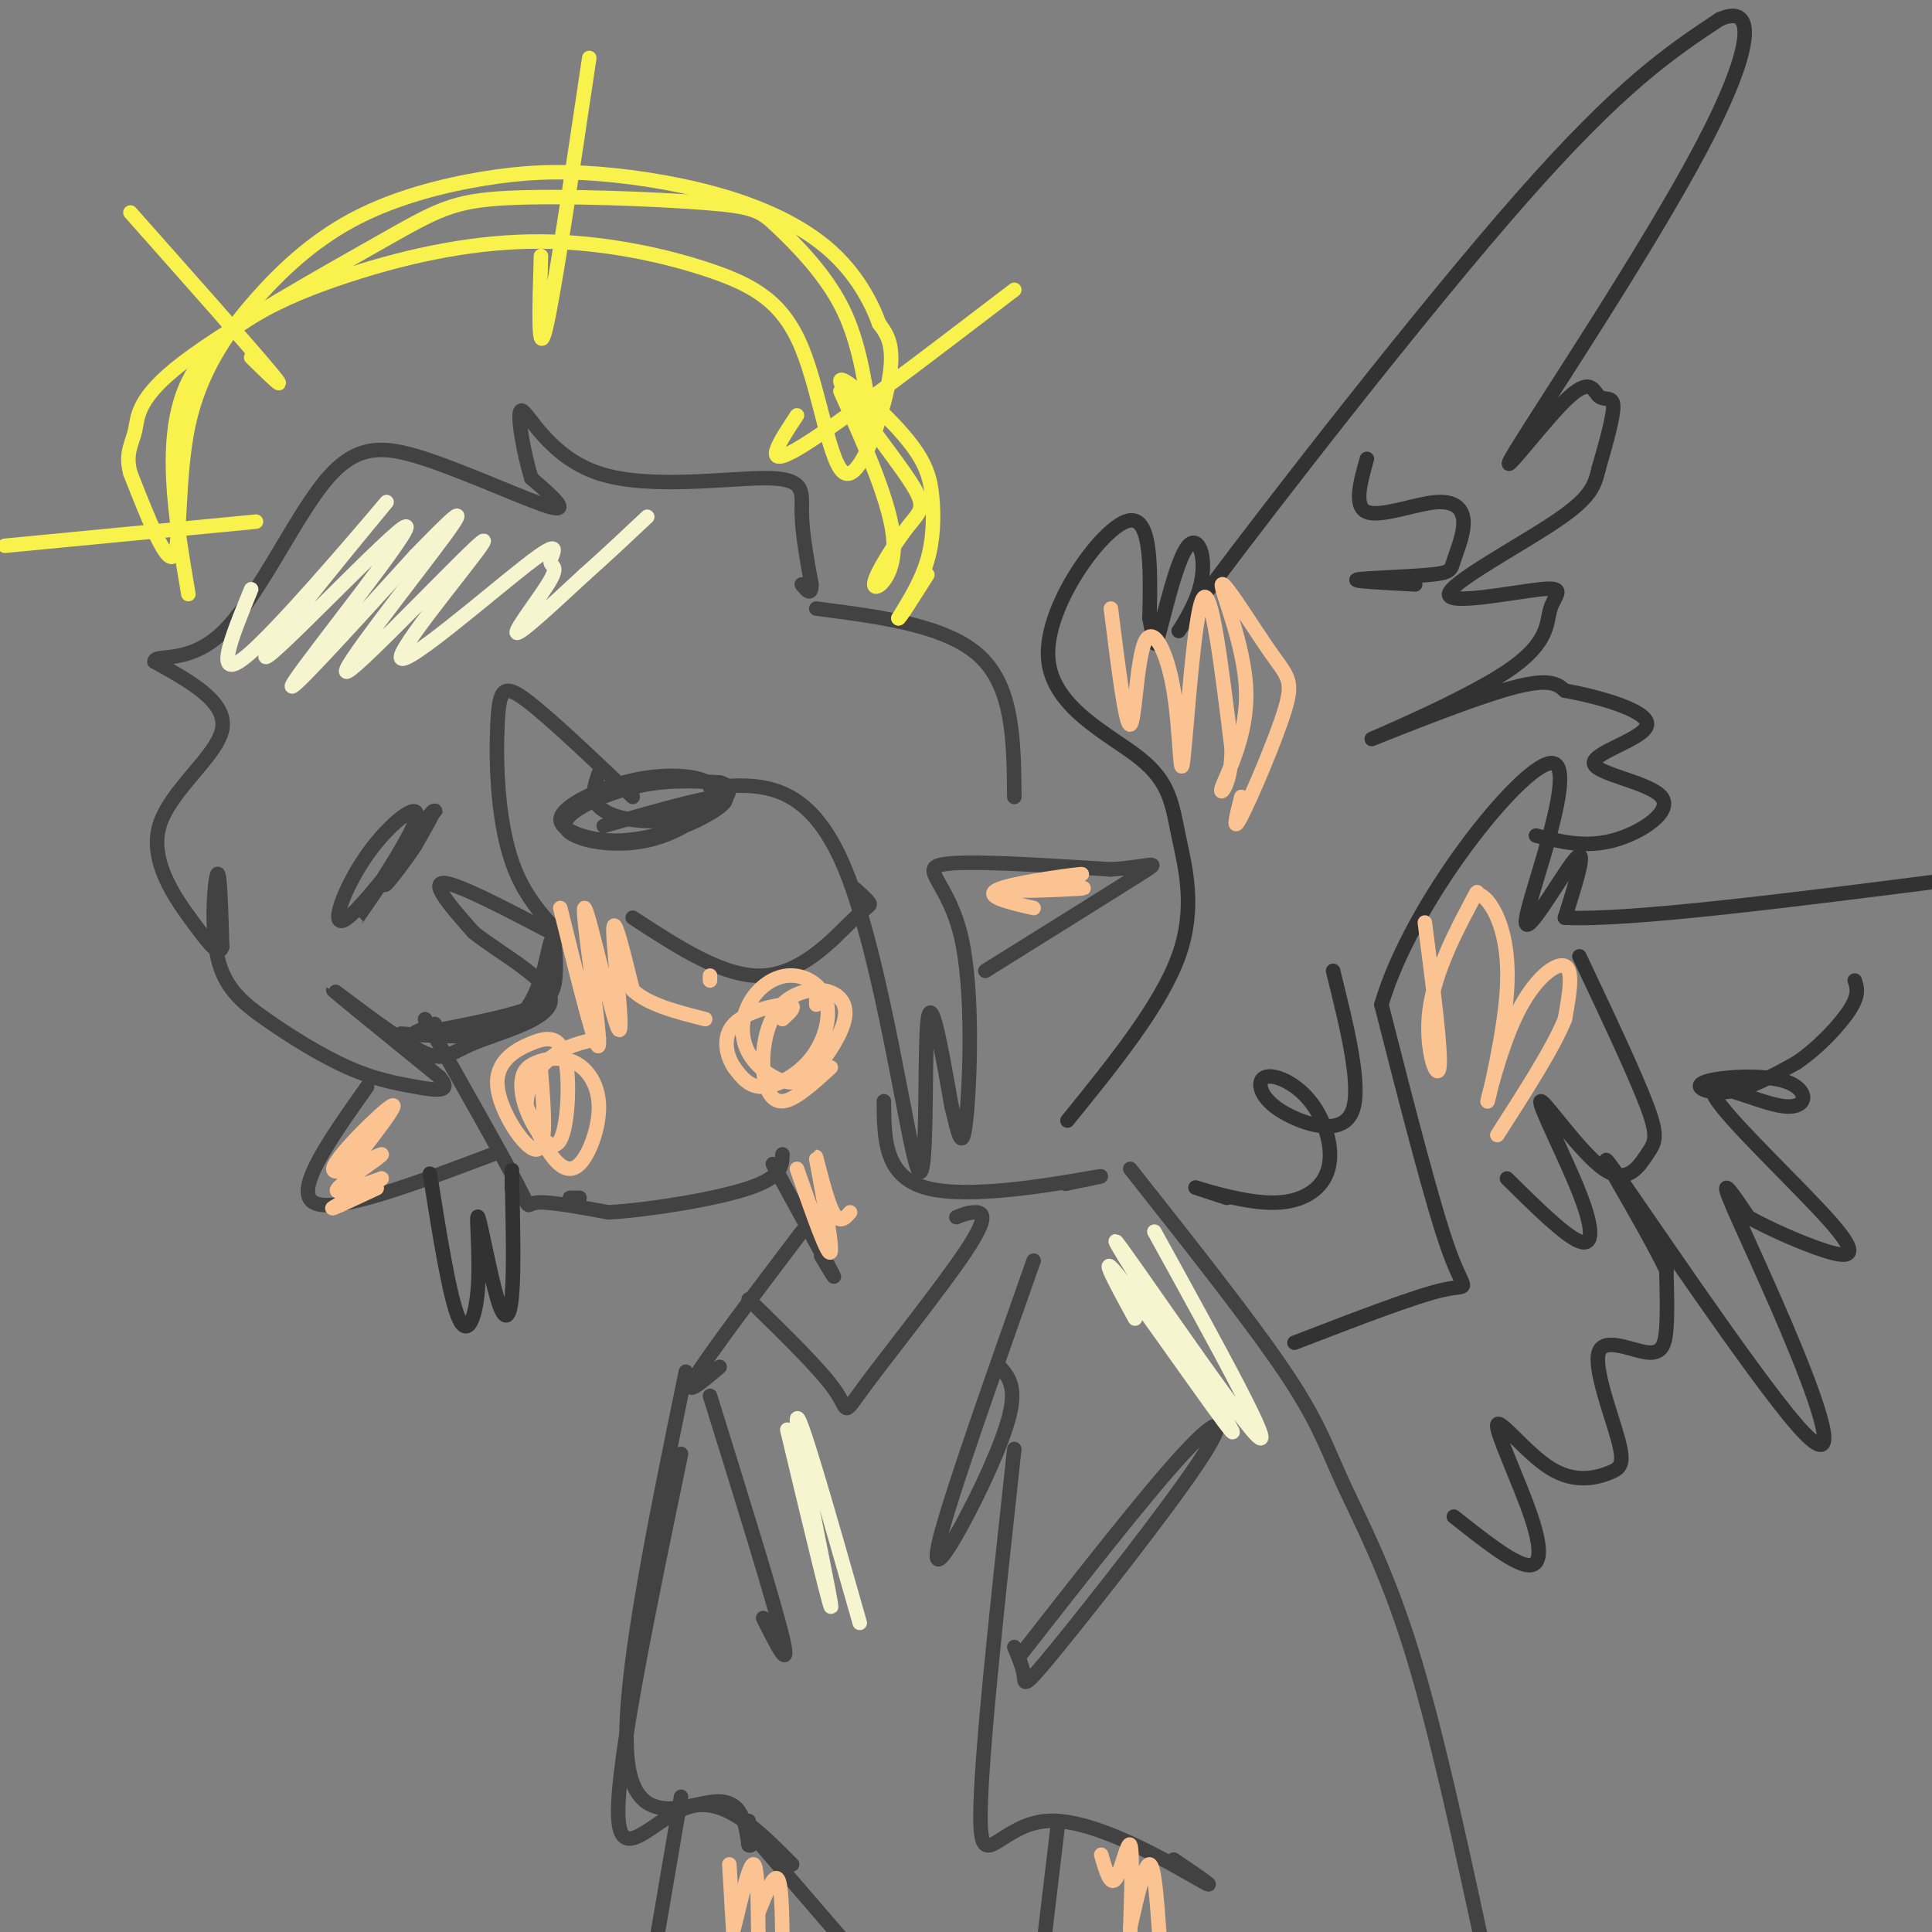 <svg viewBox='0 0 400 400' version='1.1' xmlns='http://www.w3.org/2000/svg' xmlns:xlink='http://www.w3.org/1999/xlink'><rect x="0" y="0" width="400" height="400" fill="#808080" stroke="none"/><g fill='none' stroke='rgb(66,66,66)' stroke-width='3' stroke-linecap='round' stroke-linejoin='round'><path d='M118,248c0.000,0.000 2.000,0.000 2,0'/><path d='M88,211c7.911,13.956 15.822,27.911 19,34c3.178,6.089 1.622,4.311 4,4c2.378,-0.311 8.689,0.844 15,2'/><path d='M126,251c8.467,-0.489 22.133,-2.711 29,-5c6.867,-2.289 6.933,-4.644 7,-7'/><path d='M83,214c9.394,0.708 18.788,1.416 24,-3c5.212,-4.416 6.242,-13.957 7,-16c0.758,-2.043 1.242,3.411 1,7c-0.242,3.589 -1.212,5.311 -6,7c-4.788,1.689 -13.394,3.344 -22,5'/><path d='M87,214c-3.167,0.500 -0.083,-0.750 3,-2'/><path d='M131,190c9.512,6.214 19.024,12.429 27,12c7.976,-0.429 14.417,-7.500 18,-11c3.583,-3.500 4.310,-3.429 4,-4c-0.310,-0.571 -1.655,-1.786 -3,-3'/><path d='M131,165c-8.622,-8.212 -17.244,-16.424 -22,-20c-4.756,-3.576 -5.647,-2.516 -6,5c-0.353,7.516 -0.167,21.489 4,31c4.167,9.511 12.314,14.561 9,13c-3.314,-1.561 -18.090,-9.732 -23,-11c-4.910,-1.268 0.045,4.366 5,10'/><path d='M98,193c5.265,4.255 15.927,9.891 16,14c0.073,4.109 -10.444,6.689 -16,9c-5.556,2.311 -6.150,4.353 -12,1c-5.850,-3.353 -16.957,-12.101 -17,-12c-0.043,0.101 10.979,9.050 22,18'/><path d='M91,223c2.887,3.351 -0.894,2.730 -5,2c-4.106,-0.730 -8.537,-1.569 -14,-4c-5.463,-2.431 -11.959,-6.456 -17,-10c-5.041,-3.544 -8.626,-6.608 -10,-13c-1.374,-6.392 -0.535,-16.112 0,-17c0.535,-0.888 0.768,7.056 1,15'/><path d='M46,196c-0.528,2.126 -2.348,-0.059 -6,-5c-3.652,-4.941 -9.137,-12.638 -7,-20c2.137,-7.362 11.896,-14.389 13,-20c1.104,-5.611 -6.448,-9.805 -14,-14'/><path d='M32,137c-0.043,-1.773 6.850,0.796 14,-6c7.150,-6.796 14.556,-22.956 21,-31c6.444,-8.044 11.927,-7.974 21,-5c9.073,2.974 21.735,8.850 26,10c4.265,1.150 0.132,-2.425 -4,-6'/><path d='M110,99c-1.503,-4.889 -3.259,-14.111 -2,-14c1.259,0.111 5.533,9.556 16,13c10.467,3.444 27.126,0.889 35,1c7.874,0.111 6.964,2.889 7,7c0.036,4.111 1.018,9.556 2,15'/><path d='M168,121c0.000,2.500 -1.000,1.250 -2,0'/><path d='M147,163c10.167,-0.821 20.333,-1.643 28,17c7.667,18.643 12.833,56.750 15,62c2.167,5.250 1.333,-22.357 2,-30c0.667,-7.643 2.833,4.679 5,17'/><path d='M197,229c1.338,5.370 2.183,10.295 3,3c0.817,-7.295 1.604,-26.810 -1,-38c-2.604,-11.190 -8.601,-14.054 -4,-15c4.601,-0.946 19.801,0.027 35,1'/><path d='M230,180c8.200,-0.511 11.200,-2.289 6,1c-5.200,3.289 -18.600,11.644 -32,20'/><path d='M102,239c-16.333,6.167 -32.667,12.333 -37,10c-4.333,-2.333 3.333,-13.167 11,-24'/><path d='M169,126c13.583,1.750 27.167,3.500 34,10c6.833,6.500 6.917,17.750 7,29'/><path d='M160,241c5.167,9.417 10.333,18.833 12,22c1.667,3.167 -0.167,0.083 -2,-3'/><path d='M166,255c-9.583,12.667 -19.167,25.333 -22,30c-2.833,4.667 1.083,1.333 5,-2'/><path d='M183,228c0.044,7.844 0.089,15.689 9,18c8.911,2.311 26.689,-0.911 33,-2c6.311,-1.089 1.156,-0.044 -4,1'/><path d='M221,245c-0.667,0.167 -0.333,0.083 0,0'/><path d='M155,269c7.542,7.360 15.085,14.721 18,19c2.915,4.279 1.204,5.477 6,-1c4.796,-6.477 16.099,-20.628 21,-28c4.901,-7.372 3.400,-7.963 2,-8c-1.400,-0.037 -2.700,0.482 -4,1'/><path d='M142,284c-6.911,33.511 -13.822,67.022 -12,81c1.822,13.978 12.378,8.422 18,8c5.622,-0.422 6.311,4.289 7,9'/><path d='M155,382c1.167,0.667 0.583,-2.167 0,-5'/><path d='M210,300c-3.589,32.923 -7.179,65.845 -7,77c0.179,11.155 4.125,0.542 14,0c9.875,-0.542 25.679,8.988 31,12c5.321,3.012 0.161,-0.494 -5,-4'/><path d='M211,343c13.204,-16.884 26.408,-33.767 34,-42c7.592,-8.233 9.571,-7.815 3,2c-6.571,9.815 -21.692,29.027 -29,38c-7.308,8.973 -6.802,7.707 -7,6c-0.198,-1.707 -1.099,-3.853 -2,-6'/><path d='M214,261c-8.173,23.155 -16.345,46.310 -19,56c-2.655,9.690 0.208,5.917 4,-1c3.792,-6.917 8.512,-16.976 10,-23c1.488,-6.024 -0.256,-8.012 -2,-10'/><path d='M147,289c6.583,21.167 13.167,42.333 15,50c1.833,7.667 -1.083,1.833 -4,-4'/><path d='M141,301c-6.689,32.156 -13.378,64.311 -13,75c0.378,10.689 7.822,-0.089 15,-2c7.178,-1.911 14.089,5.044 21,12'/><path d='M155,379c0.000,0.000 25.000,29.000 25,29'/><path d='M234,242c12.494,15.792 24.988,31.583 32,42c7.012,10.417 8.542,15.458 12,23c3.458,7.542 8.845,17.583 14,34c5.155,16.417 10.077,39.208 15,62'/><path d='M219,378c0.000,0.000 -5.000,42.000 -5,42'/><path d='M141,372c0.000,0.000 -7.000,41.000 -7,41'/><path d='M125,171c10.337,-2.972 20.675,-5.944 24,-6c3.325,-0.056 -0.361,2.803 -5,5c-4.639,2.197 -10.230,3.732 -15,4c-4.770,0.268 -8.720,-0.730 -11,-2c-2.280,-1.270 -2.891,-2.810 0,-5c2.891,-2.190 9.283,-5.029 16,-6c6.717,-0.971 13.758,-0.075 14,3c0.242,3.075 -6.317,8.329 -14,10c-7.683,1.671 -16.492,-0.243 -17,-3c-0.508,-2.757 7.283,-6.359 14,-8c6.717,-1.641 12.358,-1.320 18,-1'/><path d='M149,162c3.171,0.770 2.097,3.196 -1,5c-3.097,1.804 -8.219,2.986 -13,3c-4.781,0.014 -9.223,-1.139 -11,-3c-1.777,-1.861 -0.888,-4.431 0,-7'/><path d='M78,184c7.116,-9.536 14.232,-19.072 12,-16c-2.232,3.072 -13.812,18.751 -18,22c-4.188,3.249 -0.984,-5.933 4,-13c4.984,-7.067 11.748,-12.018 10,-7c-1.748,5.018 -12.009,20.005 -12,20c0.009,-0.005 10.288,-15.001 14,-20c3.712,-4.999 0.856,0.001 -2,5'/><path d='M86,175c-1.733,2.733 -5.067,7.067 -6,8c-0.933,0.933 0.533,-1.533 2,-4'/></g>
<g fill='none' stroke='rgb(252,195,146)' stroke-width='3' stroke-linecap='round' stroke-linejoin='round'><path d='M172,221c-3.743,3.426 -7.485,6.851 -10,7c-2.515,0.149 -3.802,-2.979 -4,-7c-0.198,-4.021 0.692,-8.937 3,-12c2.308,-3.063 6.033,-4.275 9,-4c2.967,0.275 5.175,2.036 5,5c-0.175,2.964 -2.733,7.131 -5,10c-2.267,2.869 -4.244,4.441 -7,4c-2.756,-0.441 -6.290,-2.896 -8,-6c-1.710,-3.104 -1.597,-6.856 0,-10c1.597,-3.144 4.679,-5.679 8,-6c3.321,-0.321 6.880,1.574 8,5c1.120,3.426 -0.198,8.384 -3,12c-2.802,3.616 -7.086,5.890 -10,6c-2.914,0.110 -4.457,-1.945 -6,-4'/><path d='M152,221c-1.595,-2.381 -2.583,-6.333 0,-9c2.583,-2.667 8.738,-4.048 11,-4c2.262,0.048 0.631,1.524 -1,3'/><path d='M112,222c0.640,7.975 1.280,15.951 -1,16c-2.280,0.049 -7.479,-7.828 -8,-13c-0.521,-5.172 3.635,-7.640 7,-9c3.365,-1.360 5.940,-1.614 7,3c1.060,4.614 0.606,14.096 -1,17c-1.606,2.904 -4.364,-0.769 -6,-4c-1.636,-3.231 -2.151,-6.019 -2,-8c0.151,-1.981 0.968,-3.155 3,-4c2.032,-0.845 5.279,-1.362 8,0c2.721,1.362 4.915,4.602 5,9c0.085,4.398 -1.939,9.953 -4,12c-2.061,2.047 -4.160,0.585 -6,-2c-1.840,-2.585 -3.420,-6.292 -5,-10'/><path d='M109,229c-0.111,-3.600 2.111,-7.600 5,-10c2.889,-2.400 6.444,-3.200 10,-4'/></g>
<g fill='none' stroke='rgb(249,242,77)' stroke-width='3' stroke-linecap='round' stroke-linejoin='round'><path d='M39,123c-2.770,-16.349 -5.541,-32.698 0,-44c5.541,-11.302 19.393,-17.556 33,-22c13.607,-4.444 26.970,-7.078 40,-7c13.030,0.078 25.729,2.869 35,6c9.271,3.131 15.114,6.602 19,16c3.886,9.398 5.816,24.723 9,26c3.184,1.277 7.624,-11.492 9,-19c1.376,-7.508 -0.312,-9.754 -2,-12'/><path d='M182,67c-1.659,-4.666 -4.808,-10.332 -10,-15c-5.192,-4.668 -12.429,-8.337 -21,-11c-8.571,-2.663 -18.477,-4.321 -27,-5c-8.523,-0.679 -15.664,-0.379 -24,1c-8.336,1.379 -17.866,3.836 -26,8c-8.134,4.164 -14.871,10.034 -21,17c-6.129,6.966 -11.650,15.029 -14,26c-2.350,10.971 -1.529,24.849 -3,27c-1.471,2.151 -5.236,-7.424 -9,-17'/><path d='M27,98c-1.175,-4.185 0.387,-6.149 1,-9c0.613,-2.851 0.276,-6.589 10,-14c9.724,-7.411 29.507,-18.497 41,-25c11.493,-6.503 14.696,-8.425 26,-9c11.304,-0.575 30.710,0.196 41,1c10.290,0.804 11.463,1.639 15,5c3.537,3.361 9.439,9.246 13,16c3.561,6.754 4.780,14.377 6,22'/><path d='M210,60c-18.750,14.333 -37.500,28.667 -45,33c-7.500,4.333 -3.750,-1.333 0,-7'/><path d='M122,12c-3.667,24.583 -7.333,49.167 -9,56c-1.667,6.833 -1.333,-4.083 -1,-15'/><path d='M27,44c12.417,14.000 24.833,28.000 29,33c4.167,5.000 0.083,1.000 -4,-3'/><path d='M1,113c0.000,0.000 52.000,-5.000 52,-5'/><path d='M174,81c5.277,11.752 10.555,23.503 11,31c0.445,7.497 -3.942,10.738 -4,9c-0.058,-1.738 4.212,-8.456 7,-12c2.788,-3.544 4.093,-3.912 0,-10c-4.093,-6.088 -13.583,-17.894 -14,-20c-0.417,-2.106 8.239,5.487 13,11c4.761,5.513 5.628,8.946 6,13c0.372,4.054 0.249,8.730 -1,13c-1.249,4.270 -3.625,8.135 -6,12'/><path d='M186,128c0.000,0.500 3.000,-4.250 6,-9'/></g>
<g fill='none' stroke='rgb(247,245,208)' stroke-width='3' stroke-linecap='round' stroke-linejoin='round'><path d='M52,122c-4.225,10.275 -8.450,20.550 0,13c8.450,-7.550 29.574,-32.924 28,-31c-1.574,1.924 -25.844,31.144 -25,32c0.844,0.856 26.804,-26.654 29,-27c2.196,-0.346 -19.373,26.473 -23,32c-3.627,5.527 10.686,-10.236 25,-26'/><path d='M86,115c6.999,-7.193 11.995,-12.175 6,-4c-5.995,8.175 -22.983,29.509 -20,28c2.983,-1.509 25.937,-25.860 28,-27c2.063,-1.140 -16.766,20.931 -17,24c-0.234,3.069 18.125,-12.866 26,-19c7.875,-6.134 5.265,-2.469 5,-1c-0.265,1.469 1.813,0.742 0,4c-1.813,3.258 -7.518,10.502 -7,11c0.518,0.498 7.259,-5.751 14,-12'/><path d='M121,119c4.500,-4.000 8.750,-8.000 13,-12'/><path d='M163,296c4.867,20.356 9.733,40.711 9,36c-0.733,-4.711 -7.067,-34.489 -7,-38c0.067,-3.511 6.533,19.244 13,42'/><path d='M239,255c13.065,23.713 26.131,47.426 21,42c-5.131,-5.426 -28.458,-39.990 -29,-40c-0.542,-0.010 21.700,34.536 24,39c2.300,4.464 -15.343,-21.153 -22,-30c-6.657,-8.847 -2.329,-0.923 2,7'/></g>
<g fill='none' stroke='rgb(50,50,50)' stroke-width='3' stroke-linecap='round' stroke-linejoin='round'><path d='M268,278c12.667,-4.889 25.333,-9.778 31,-11c5.667,-1.222 4.333,1.222 1,-8c-3.333,-9.222 -8.667,-30.111 -14,-51'/><path d='M286,208c6.230,-21.383 28.804,-49.340 35,-50c6.196,-0.660 -3.986,25.976 -5,32c-1.014,6.024 7.139,-8.565 10,-12c2.861,-3.435 0.431,4.282 -2,12'/><path d='M324,190c13.167,0.667 47.083,-3.667 81,-8'/><path d='M301,314c5.949,4.713 11.897,9.425 15,10c3.103,0.575 3.360,-2.989 1,-10c-2.360,-7.011 -7.336,-17.470 -7,-19c0.336,-1.530 5.984,5.871 11,9c5.016,3.129 9.400,1.988 12,1c2.600,-0.988 3.415,-1.823 2,-7c-1.415,-5.177 -5.060,-14.697 -4,-18c1.060,-3.303 6.824,-0.389 10,0c3.176,0.389 3.765,-1.746 4,-5c0.235,-3.254 0.118,-7.627 0,-12'/><path d='M345,263c-4.734,-9.932 -16.570,-28.764 -11,-21c5.570,7.764 28.544,42.122 38,53c9.456,10.878 5.392,-1.725 0,-15c-5.392,-13.275 -12.112,-27.221 -14,-32c-1.888,-4.779 1.056,-0.389 4,4'/><path d='M362,252c3.737,2.131 11.081,5.460 16,7c4.919,1.540 7.413,1.293 1,-6c-6.413,-7.293 -21.734,-21.631 -24,-26c-2.266,-4.369 8.523,1.230 14,2c5.477,0.770 5.643,-3.288 1,-5c-4.643,-1.712 -14.096,-1.076 -17,0c-2.904,1.076 0.742,2.593 5,2c4.258,-0.593 9.129,-3.297 14,-6'/><path d='M372,220c4.578,-3.111 9.022,-7.889 11,-11c1.978,-3.111 1.489,-4.556 1,-6'/><path d='M221,232c9.665,-11.922 19.329,-23.844 23,-34c3.671,-10.156 1.348,-18.544 0,-25c-1.348,-6.456 -1.722,-10.978 -8,-16c-6.278,-5.022 -18.459,-10.544 -19,-21c-0.541,-10.456 10.560,-25.844 16,-28c5.440,-2.156 5.220,8.922 5,20'/><path d='M238,128c0.946,4.954 0.810,7.339 2,3c1.190,-4.339 3.706,-15.403 6,-18c2.294,-2.597 4.368,3.273 2,10c-2.368,6.727 -9.176,14.311 3,-2c12.176,-16.311 43.336,-56.517 64,-80c20.664,-23.483 30.832,-30.241 41,-37'/><path d='M356,4c7.879,-3.530 7.077,6.144 -4,27c-11.077,20.856 -32.430,52.892 -38,62c-5.570,9.108 4.641,-4.713 10,-10c5.359,-5.287 5.866,-2.039 7,-1c1.134,1.039 2.895,-0.132 3,2c0.105,2.132 -1.448,7.566 -3,13'/><path d='M331,97c-0.867,3.569 -1.534,5.990 -9,11c-7.466,5.010 -21.730,12.609 -22,15c-0.270,2.391 13.456,-0.427 19,-1c5.544,-0.573 2.908,1.098 2,4c-0.908,2.902 -0.089,7.036 -9,13c-8.911,5.964 -27.553,13.760 -28,14c-0.447,0.240 17.301,-7.074 27,-10c9.699,-2.926 11.350,-1.463 13,0'/><path d='M324,143c6.785,1.174 17.249,4.110 17,7c-0.249,2.890 -11.211,5.733 -11,8c0.211,2.267 11.595,3.956 14,7c2.405,3.044 -4.170,7.441 -10,9c-5.830,1.559 -10.915,0.279 -16,-1'/><path d='M276,201c2.971,11.985 5.942,23.969 4,29c-1.942,5.031 -8.797,3.108 -13,1c-4.203,-2.108 -5.753,-4.403 -6,-6c-0.247,-1.597 0.809,-2.497 3,-2c2.191,0.497 5.515,2.390 8,6c2.485,3.610 4.130,8.937 3,13c-1.130,4.063 -5.035,6.863 -11,7c-5.965,0.137 -13.990,-2.389 -16,-3c-2.010,-0.611 1.995,0.695 6,2'/><path d='M312,244c6.009,5.932 12.019,11.864 15,13c2.981,1.136 2.935,-2.525 0,-10c-2.935,-7.475 -8.759,-18.763 -8,-19c0.759,-0.237 8.100,10.576 13,14c4.900,3.424 7.358,-0.540 9,-3c1.642,-2.460 2.469,-3.417 0,-10c-2.469,-6.583 -8.235,-18.791 -14,-31'/></g>
<g fill='none' stroke='rgb(252,195,146)' stroke-width='3' stroke-linecap='round' stroke-linejoin='round'><path d='M230,126c1.523,12.175 3.045,24.350 4,24c0.955,-0.350 1.341,-13.224 3,-17c1.659,-3.776 4.589,1.544 6,10c1.411,8.456 1.303,20.046 2,14c0.697,-6.046 2.199,-29.727 4,-33c1.801,-3.273 3.900,13.864 6,31'/><path d='M255,155c0.053,7.410 -2.814,10.434 -2,8c0.814,-2.434 5.309,-10.327 5,-20c-0.309,-9.673 -5.423,-21.128 -5,-22c0.423,-0.872 6.381,8.838 10,14c3.619,5.162 4.897,5.774 3,12c-1.897,6.226 -6.971,18.064 -9,22c-2.029,3.936 -1.015,-0.032 0,-4'/><path d='M295,191c1.725,13.426 3.450,26.853 3,30c-0.450,3.147 -3.075,-3.985 -2,-12c1.075,-8.015 5.849,-16.912 8,-21c2.151,-4.088 1.679,-3.366 2,-3c0.321,0.366 1.436,0.376 3,3c1.564,2.624 3.576,7.860 3,17c-0.576,9.140 -3.742,22.182 -4,23c-0.258,0.818 2.392,-10.587 6,-18c3.608,-7.413 8.174,-10.832 10,-10c1.826,0.832 0.913,5.916 0,11'/><path d='M324,211c-2.333,5.833 -8.167,14.917 -14,24'/><path d='M228,384c0.933,3.289 1.867,6.578 3,5c1.133,-1.578 2.467,-8.022 3,-7c0.533,1.022 0.267,9.511 0,18'/><path d='M234,399c1.500,-6.583 3.000,-13.167 4,-13c1.000,0.167 1.500,7.083 2,14'/><path d='M151,386c0.000,0.000 1.000,17.000 1,17'/><path d='M152,399c1.583,-6.583 3.167,-13.167 4,-13c0.833,0.167 0.917,7.083 1,14'/><path d='M157,396c1.583,-4.000 3.167,-8.000 4,-7c0.833,1.000 0.917,7.000 1,13'/><path d='M165,242c3.363,9.625 6.726,19.250 7,17c0.274,-2.250 -2.542,-16.375 -3,-19c-0.458,-2.625 1.440,6.250 3,10c1.560,3.750 2.780,2.375 4,1'/><path d='M214,188c-5.458,-1.260 -10.915,-2.520 -7,-4c3.915,-1.480 17.204,-3.180 17,-3c-0.204,0.180 -13.901,2.241 -15,3c-1.099,0.759 10.400,0.217 14,0c3.600,-0.217 -0.700,-0.108 -5,0'/><path d='M72,242c5.552,-7.116 11.104,-14.233 9,-13c-2.104,1.233 -11.863,10.815 -12,13c-0.137,2.185 9.348,-3.027 10,-3c0.652,0.027 -7.528,5.293 -9,7c-1.472,1.707 3.764,-0.147 9,-2'/><path d='M79,244c-1.222,1.200 -8.778,5.200 -10,6c-1.222,0.800 3.889,-1.600 9,-4'/><path d='M116,188c3.947,15.941 7.895,31.882 8,28c0.105,-3.882 -3.632,-27.587 -3,-28c0.632,-0.413 5.632,22.466 7,25c1.368,2.534 -0.895,-15.276 -1,-20c-0.105,-4.724 1.947,3.638 4,12'/><path d='M131,205c3.167,3.000 9.083,4.500 15,6'/><path d='M147,202c0.000,0.000 0.000,1.000 0,1'/><path d='M169,207c0.000,0.000 0.000,1.000 0,1'/></g>
<g fill='none' stroke='rgb(50,50,50)' stroke-width='3' stroke-linecap='round' stroke-linejoin='round'><path d='M89,243c2.057,12.918 4.114,25.835 6,30c1.886,4.165 3.602,-0.423 4,-7c0.398,-6.577 -0.522,-15.144 0,-14c0.522,1.144 2.487,12.000 4,17c1.513,5.000 2.575,4.143 3,-1c0.425,-5.143 0.212,-14.571 0,-24'/><path d='M106,244c0.000,-3.667 0.000,-0.833 0,2'/><path d='M283,95c-1.388,4.938 -2.776,9.876 0,11c2.776,1.124 9.716,-1.566 14,-2c4.284,-0.434 5.910,1.389 6,4c0.090,2.611 -1.357,6.009 -2,8c-0.643,1.991 -0.481,2.574 -5,3c-4.519,0.426 -13.720,0.693 -15,1c-1.280,0.307 5.360,0.653 12,1'/></g>
</svg>